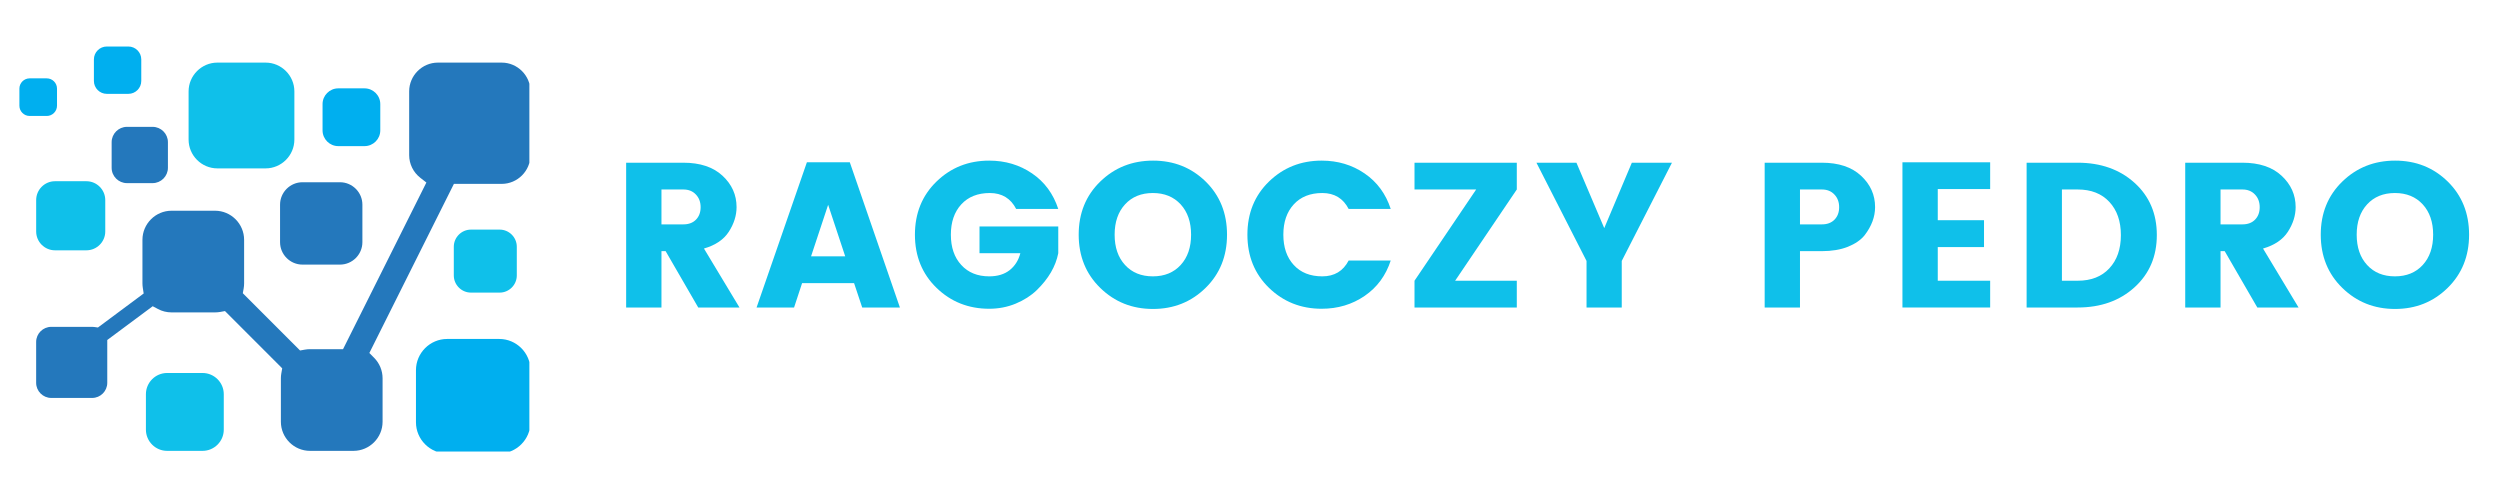<svg version="1.0" preserveAspectRatio="xMidYMid meet" height="100" viewBox="0 0 375 75" zoomAndPan="magnify" width="500" xmlns:xlink="http://www.w3.org/1999/xlink" xmlns="http://www.w3.org/2000/svg"><defs><g></g><clipPath id="5d4baf737f"><path clip-rule="nonzero" d="M 5 9 L 79.406 9 L 79.406 67.727 L 5 67.727 Z M 5 9"></path></clipPath><clipPath id="868b73db5d"><path clip-rule="nonzero" d="M 21 55 L 34 55 L 34 67.727 L 21 67.727 Z M 21 55"></path></clipPath><clipPath id="2010734979"><path clip-rule="nonzero" d="M 62 50 L 79.406 50 L 79.406 67.727 L 62 67.727 Z M 62 50"></path></clipPath><clipPath id="15004bc1c6"><path clip-rule="nonzero" d="M 14 6.977 L 22 6.977 L 22 15 L 14 15 Z M 14 6.977"></path></clipPath><clipPath id="c8f3f84a0e"><path clip-rule="nonzero" d="M 2.906 11 L 9 11 L 9 18 L 2.906 18 Z M 2.906 11"></path></clipPath></defs><g clip-path="url(#5d4baf737f)"><path fill-rule="evenodd" fill-opacity="1" d="M 51.461 52.375 L 46.5 52.375 C 46.242 52.375 45.984 52.402 45.73 52.445 L 45.008 52.574 L 36.422 43.984 L 36.551 43.262 C 36.594 43.012 36.617 42.754 36.617 42.496 L 36.617 35.973 C 36.617 33.574 34.656 31.609 32.254 31.609 L 25.73 31.609 C 23.332 31.609 21.367 33.574 21.367 35.973 L 21.367 42.496 C 21.367 42.73 21.387 42.957 21.422 43.188 L 21.551 44.023 L 14.691 49.125 L 14.121 49.047 C 14.023 49.031 13.926 49.027 13.824 49.027 L 7.688 49.027 C 6.445 49.027 5.422 50.047 5.422 51.289 L 5.422 57.426 C 5.422 58.672 6.445 59.691 7.688 59.691 L 13.824 59.691 C 15.066 59.691 16.09 58.672 16.09 57.426 L 16.09 51 L 22.906 45.934 L 23.691 46.352 C 24.32 46.688 25.02 46.859 25.73 46.859 L 32.254 46.859 C 32.512 46.859 32.77 46.836 33.023 46.793 L 33.746 46.66 L 42.332 55.25 L 42.203 55.973 C 42.156 56.227 42.133 56.484 42.133 56.738 L 42.133 63.266 C 42.133 65.668 44.098 67.629 46.5 67.629 L 53.023 67.629 C 55.422 67.629 57.387 65.668 57.387 63.266 L 57.387 56.738 C 57.387 55.586 56.926 54.48 56.113 53.664 L 55.402 52.949 L 68.086 27.582 L 75.254 27.582 C 77.621 27.582 79.566 25.637 79.566 23.27 L 79.566 13.703 C 79.566 11.336 77.621 9.391 75.254 9.391 L 65.688 9.391 C 63.32 9.391 61.375 11.336 61.375 13.703 L 61.375 23.27 C 61.375 24.605 62 25.855 63.051 26.672 L 63.957 27.379 L 51.457 52.375 Z M 51.461 52.375" fill="#2478bc"></path></g><path fill-rule="evenodd" fill-opacity="1" d="M 50.738 13.254 C 49.441 13.254 48.383 14.316 48.383 15.613 L 48.383 19.559 C 48.383 20.855 49.441 21.918 50.738 21.918 L 54.684 21.918 C 55.984 21.918 57.043 20.855 57.043 19.559 L 57.043 15.613 C 57.043 14.316 55.98 13.254 54.684 13.254 Z M 50.738 13.254" fill="#00afef"></path><path fill-rule="evenodd" fill-opacity="1" d="M 32.609 9.391 C 30.234 9.391 28.289 11.336 28.289 13.711 L 28.289 20.938 C 28.289 23.316 30.234 25.258 32.609 25.258 L 39.836 25.258 C 42.215 25.258 44.156 23.312 44.156 20.938 L 44.156 13.711 C 44.156 11.336 42.215 9.391 39.836 9.391 Z M 32.609 9.391" fill="#0fc0ea"></path><g clip-path="url(#868b73db5d)"><path fill-rule="evenodd" fill-opacity="1" d="M 25.066 55.949 C 23.316 55.949 21.887 57.379 21.887 59.129 L 21.887 64.449 C 21.887 66.199 23.316 67.629 25.066 67.629 L 30.387 67.629 C 32.137 67.629 33.566 66.199 33.566 64.449 L 33.566 59.129 C 33.566 57.379 32.137 55.949 30.387 55.949 Z M 25.066 55.949" fill="#0fc0ea"></path></g><g clip-path="url(#2010734979)"><path fill-rule="evenodd" fill-opacity="1" d="M 67.07 50.844 C 64.5 50.844 62.395 52.949 62.395 55.52 L 62.395 63.344 C 62.395 65.914 64.5 68.02 67.07 68.02 L 74.895 68.02 C 77.465 68.02 79.57 65.914 79.57 63.344 L 79.57 55.52 C 79.57 52.949 77.465 50.844 74.895 50.844 Z M 67.07 50.844" fill="#00afef"></path></g><path fill-rule="evenodd" fill-opacity="1" d="M 70.645 34.441 C 69.23 34.441 68.07 35.598 68.07 37.012 L 68.07 41.316 C 68.07 42.73 69.227 43.891 70.645 43.891 L 74.949 43.891 C 76.363 43.891 77.52 42.73 77.52 41.316 L 77.52 37.012 C 77.52 35.598 76.363 34.441 74.949 34.441 Z M 70.645 34.441" fill="#0fc0ea"></path><path fill-rule="evenodd" fill-opacity="1" d="M 45.371 27.336 C 43.52 27.336 42.008 28.852 42.008 30.699 L 42.008 36.328 C 42.008 38.176 43.52 39.691 45.371 39.691 L 50.996 39.691 C 52.848 39.691 54.359 38.176 54.359 36.328 L 54.359 30.699 C 54.359 28.852 52.848 27.336 50.996 27.336 Z M 45.371 27.336" fill="#2478bc"></path><path fill-rule="evenodd" fill-opacity="1" d="M 8.246 27.184 C 6.695 27.184 5.426 28.457 5.426 30.008 L 5.426 34.727 C 5.426 36.277 6.695 37.547 8.246 37.547 L 12.965 37.547 C 14.516 37.547 15.789 36.277 15.789 34.727 L 15.789 30.008 C 15.789 28.457 14.516 27.184 12.965 27.184 Z M 8.246 27.184" fill="#0fc0ea"></path><path fill-rule="evenodd" fill-opacity="1" d="M 19.043 19.027 C 17.781 19.027 16.746 20.062 16.746 21.324 L 16.746 25.172 C 16.746 26.434 17.777 27.469 19.043 27.469 L 22.891 27.469 C 24.152 27.469 25.188 26.434 25.188 25.172 L 25.188 21.324 C 25.188 20.062 24.156 19.027 22.891 19.027 Z M 19.043 19.027" fill="#2478bc"></path><g clip-path="url(#15004bc1c6)"><path fill-rule="evenodd" fill-opacity="1" d="M 16.02 6.977 C 14.957 6.977 14.086 7.844 14.086 8.91 L 14.086 12.145 C 14.086 13.207 14.957 14.078 16.02 14.078 L 19.258 14.078 C 20.32 14.078 21.191 13.207 21.191 12.145 L 21.191 8.91 C 21.191 7.844 20.32 6.977 19.258 6.977 Z M 16.02 6.977" fill="#00afef"></path></g><g clip-path="url(#c8f3f84a0e)"><path fill-rule="evenodd" fill-opacity="1" d="M 4.445 11.754 C 3.602 11.754 2.91 12.445 2.91 13.289 L 2.91 15.859 C 2.91 16.703 3.602 17.395 4.445 17.395 L 7.016 17.395 C 7.859 17.395 8.551 16.703 8.551 15.859 L 8.551 13.289 C 8.551 12.445 7.859 11.754 7.016 11.754 Z M 4.445 11.754" fill="#00afef"></path></g><g fill-opacity="1" fill="#0fc0ea"><g transform="translate(91.61, 46.125)"><g><path d="M 7.609 -8.453 L 7.609 0 L 2.312 0 L 2.312 -21.719 L 10.891 -21.719 C 13.41 -21.719 15.367 -21.066 16.766 -19.766 C 18.172 -18.461 18.875 -16.895 18.875 -15.062 C 18.875 -13.801 18.488 -12.57 17.719 -11.375 C 16.957 -10.188 15.711 -9.344 13.984 -8.844 L 19.312 0 L 13.125 0 L 8.234 -8.453 Z M 7.609 -17.703 L 7.609 -12.469 L 10.891 -12.469 C 11.691 -12.469 12.32 -12.703 12.781 -13.172 C 13.25 -13.648 13.484 -14.273 13.484 -15.047 C 13.484 -15.828 13.242 -16.461 12.766 -16.953 C 12.297 -17.453 11.672 -17.703 10.891 -17.703 Z M 7.609 -17.703"></path></g></g></g><g fill-opacity="1" fill="#0fc0ea"><g transform="translate(113.205, 46.125)"><g><path d="M 16.125 0 L 14.906 -3.656 L 7.109 -3.656 L 5.906 0 L 0.281 0 L 7.828 -21.781 L 14.266 -21.781 L 21.781 0 Z M 8.453 -7.672 L 13.578 -7.672 L 11.016 -15.406 Z M 8.453 -7.672"></path></g></g></g><g fill-opacity="1" fill="#0fc0ea"><g transform="translate(136.192, 46.125)"><g><path d="M 4.281 -2.953 C 2.125 -5.047 1.047 -7.703 1.047 -10.922 C 1.047 -14.141 2.125 -16.797 4.281 -18.891 C 6.438 -20.984 9.07 -22.031 12.188 -22.031 C 14.602 -22.031 16.75 -21.391 18.625 -20.109 C 20.5 -18.828 21.805 -17.051 22.547 -14.781 L 16.234 -14.781 C 15.41 -16.375 14.094 -17.172 12.281 -17.172 C 10.469 -17.172 9.039 -16.602 8 -15.469 C 6.957 -14.332 6.438 -12.816 6.438 -10.922 C 6.438 -9.023 6.957 -7.508 8 -6.375 C 9.039 -5.238 10.438 -4.672 12.188 -4.672 C 13.445 -4.672 14.473 -4.984 15.266 -5.609 C 16.055 -6.242 16.586 -7.086 16.859 -8.141 L 10.734 -8.141 L 10.734 -12.156 L 22.547 -12.156 L 22.547 -8.141 C 22.16 -6.16 21.082 -4.312 19.312 -2.594 C 18.457 -1.77 17.406 -1.098 16.156 -0.578 C 14.914 -0.066 13.594 0.188 12.188 0.188 C 9.07 0.188 6.438 -0.859 4.281 -2.953 Z M 4.281 -2.953"></path></g></g></g><g fill-opacity="1" fill="#0fc0ea"><g transform="translate(160.757, 46.125)"><g><path d="M 16.344 -6.375 C 17.383 -7.508 17.906 -9.023 17.906 -10.922 C 17.906 -12.816 17.383 -14.332 16.344 -15.469 C 15.301 -16.602 13.91 -17.172 12.172 -17.172 C 10.43 -17.172 9.039 -16.602 8 -15.469 C 6.957 -14.332 6.438 -12.816 6.438 -10.922 C 6.438 -9.023 6.957 -7.508 8 -6.375 C 9.039 -5.238 10.43 -4.672 12.172 -4.672 C 13.91 -4.672 15.301 -5.238 16.344 -6.375 Z M 4.281 -2.938 C 2.125 -5.039 1.047 -7.703 1.047 -10.922 C 1.047 -14.141 2.125 -16.797 4.281 -18.891 C 6.438 -20.984 9.078 -22.031 12.203 -22.031 C 15.328 -22.031 17.957 -20.984 20.094 -18.891 C 22.227 -16.797 23.297 -14.141 23.297 -10.922 C 23.297 -7.703 22.223 -5.039 20.078 -2.938 C 17.93 -0.832 15.301 0.219 12.188 0.219 C 9.07 0.219 6.438 -0.832 4.281 -2.938 Z M 4.281 -2.938"></path></g></g></g><g fill-opacity="1" fill="#0fc0ea"><g transform="translate(186.064, 46.125)"><g><path d="M 4.281 -2.953 C 2.125 -5.047 1.047 -7.703 1.047 -10.922 C 1.047 -14.141 2.125 -16.797 4.281 -18.891 C 6.438 -20.984 9.07 -22.031 12.188 -22.031 C 14.602 -22.031 16.75 -21.391 18.625 -20.109 C 20.5 -18.828 21.805 -17.051 22.547 -14.781 L 16.234 -14.781 C 15.41 -16.375 14.094 -17.172 12.281 -17.172 C 10.469 -17.172 9.039 -16.602 8 -15.469 C 6.957 -14.332 6.438 -12.816 6.438 -10.922 C 6.438 -9.023 6.957 -7.508 8 -6.375 C 9.039 -5.238 10.469 -4.672 12.281 -4.672 C 14.094 -4.672 15.41 -5.461 16.234 -7.047 L 22.547 -7.047 C 21.805 -4.785 20.5 -3.016 18.625 -1.734 C 16.75 -0.453 14.602 0.188 12.188 0.188 C 9.07 0.188 6.438 -0.859 4.281 -2.953 Z M 4.281 -2.953"></path></g></g></g><g fill-opacity="1" fill="#0fc0ea"><g transform="translate(210.629, 46.125)"><g><path d="M 16.891 -21.719 L 16.891 -17.703 L 7.641 -4.016 L 16.891 -4.016 L 16.891 0 L 1.547 0 L 1.547 -4.016 L 10.797 -17.703 L 1.547 -17.703 L 1.547 -21.719 Z M 16.891 -21.719"></path></g></g></g><g fill-opacity="1" fill="#0fc0ea"><g transform="translate(229.996, 46.125)"><g><path d="M 13.266 0 L 7.984 0 L 7.984 -6.984 L 0.469 -21.719 L 6.469 -21.719 L 10.641 -11.906 L 14.781 -21.719 L 20.797 -21.719 L 13.266 -6.984 Z M 13.266 0"></path></g></g></g><g fill-opacity="1" fill="#0fc0ea"><g transform="translate(252.179, 46.125)"><g></g></g></g><g fill-opacity="1" fill="#0fc0ea"><g transform="translate(262.388, 46.125)"><g><path d="M 18.875 -15.062 C 18.875 -13.602 18.348 -12.191 17.297 -10.828 C 16.734 -10.129 15.898 -9.555 14.797 -9.109 C 13.691 -8.672 12.391 -8.453 10.891 -8.453 L 7.609 -8.453 L 7.609 0 L 2.312 0 L 2.312 -21.719 L 10.891 -21.719 C 13.41 -21.719 15.367 -21.066 16.766 -19.766 C 18.172 -18.461 18.875 -16.895 18.875 -15.062 Z M 7.609 -12.469 L 10.891 -12.469 C 11.691 -12.469 12.32 -12.703 12.781 -13.172 C 13.25 -13.648 13.484 -14.273 13.484 -15.047 C 13.484 -15.828 13.242 -16.461 12.766 -16.953 C 12.297 -17.453 11.672 -17.703 10.891 -17.703 L 7.609 -17.703 Z M 7.609 -12.469"></path></g></g></g><g fill-opacity="1" fill="#0fc0ea"><g transform="translate(283.055, 46.125)"><g><path d="M 15.469 -21.781 L 15.469 -17.766 L 7.609 -17.766 L 7.609 -13.094 L 14.547 -13.094 L 14.547 -9.062 L 7.609 -9.062 L 7.609 -4.016 L 15.469 -4.016 L 15.469 0 L 2.312 0 L 2.312 -21.781 Z M 15.469 -21.781"></path></g></g></g><g fill-opacity="1" fill="#0fc0ea"><g transform="translate(301.68, 46.125)"><g><path d="M 7.609 -4.016 L 9.969 -4.016 C 11.988 -4.016 13.57 -4.633 14.719 -5.875 C 15.875 -7.113 16.453 -8.773 16.453 -10.859 C 16.453 -12.941 15.875 -14.602 14.719 -15.844 C 13.57 -17.082 11.988 -17.703 9.969 -17.703 L 7.609 -17.703 Z M 9.969 -21.719 C 13.426 -21.719 16.27 -20.711 18.5 -18.703 C 20.727 -16.691 21.844 -14.082 21.844 -10.875 C 21.844 -7.664 20.727 -5.051 18.5 -3.031 C 16.27 -1.008 13.426 0 9.969 0 L 2.312 0 L 2.312 -21.719 Z M 9.969 -21.719"></path></g></g></g><g fill-opacity="1" fill="#0fc0ea"><g transform="translate(325.471, 46.125)"><g><path d="M 7.609 -8.453 L 7.609 0 L 2.312 0 L 2.312 -21.719 L 10.891 -21.719 C 13.41 -21.719 15.367 -21.066 16.766 -19.766 C 18.172 -18.461 18.875 -16.895 18.875 -15.062 C 18.875 -13.801 18.488 -12.57 17.719 -11.375 C 16.957 -10.188 15.711 -9.344 13.984 -8.844 L 19.312 0 L 13.125 0 L 8.234 -8.453 Z M 7.609 -17.703 L 7.609 -12.469 L 10.891 -12.469 C 11.691 -12.469 12.32 -12.703 12.781 -13.172 C 13.25 -13.648 13.484 -14.273 13.484 -15.047 C 13.484 -15.828 13.242 -16.461 12.766 -16.953 C 12.297 -17.453 11.672 -17.703 10.891 -17.703 Z M 7.609 -17.703"></path></g></g></g><g fill-opacity="1" fill="#0fc0ea"><g transform="translate(347.066, 46.125)"><g><path d="M 16.344 -6.375 C 17.383 -7.508 17.906 -9.023 17.906 -10.922 C 17.906 -12.816 17.383 -14.332 16.344 -15.469 C 15.301 -16.602 13.91 -17.172 12.172 -17.172 C 10.43 -17.172 9.039 -16.602 8 -15.469 C 6.957 -14.332 6.438 -12.816 6.438 -10.922 C 6.438 -9.023 6.957 -7.508 8 -6.375 C 9.039 -5.238 10.43 -4.672 12.172 -4.672 C 13.91 -4.672 15.301 -5.238 16.344 -6.375 Z M 4.281 -2.938 C 2.125 -5.039 1.047 -7.703 1.047 -10.922 C 1.047 -14.141 2.125 -16.797 4.281 -18.891 C 6.438 -20.984 9.078 -22.031 12.203 -22.031 C 15.328 -22.031 17.957 -20.984 20.094 -18.891 C 22.227 -16.797 23.297 -14.141 23.297 -10.922 C 23.297 -7.703 22.223 -5.039 20.078 -2.938 C 17.93 -0.832 15.301 0.219 12.188 0.219 C 9.07 0.219 6.438 -0.832 4.281 -2.938 Z M 4.281 -2.938"></path></g></g></g></svg>